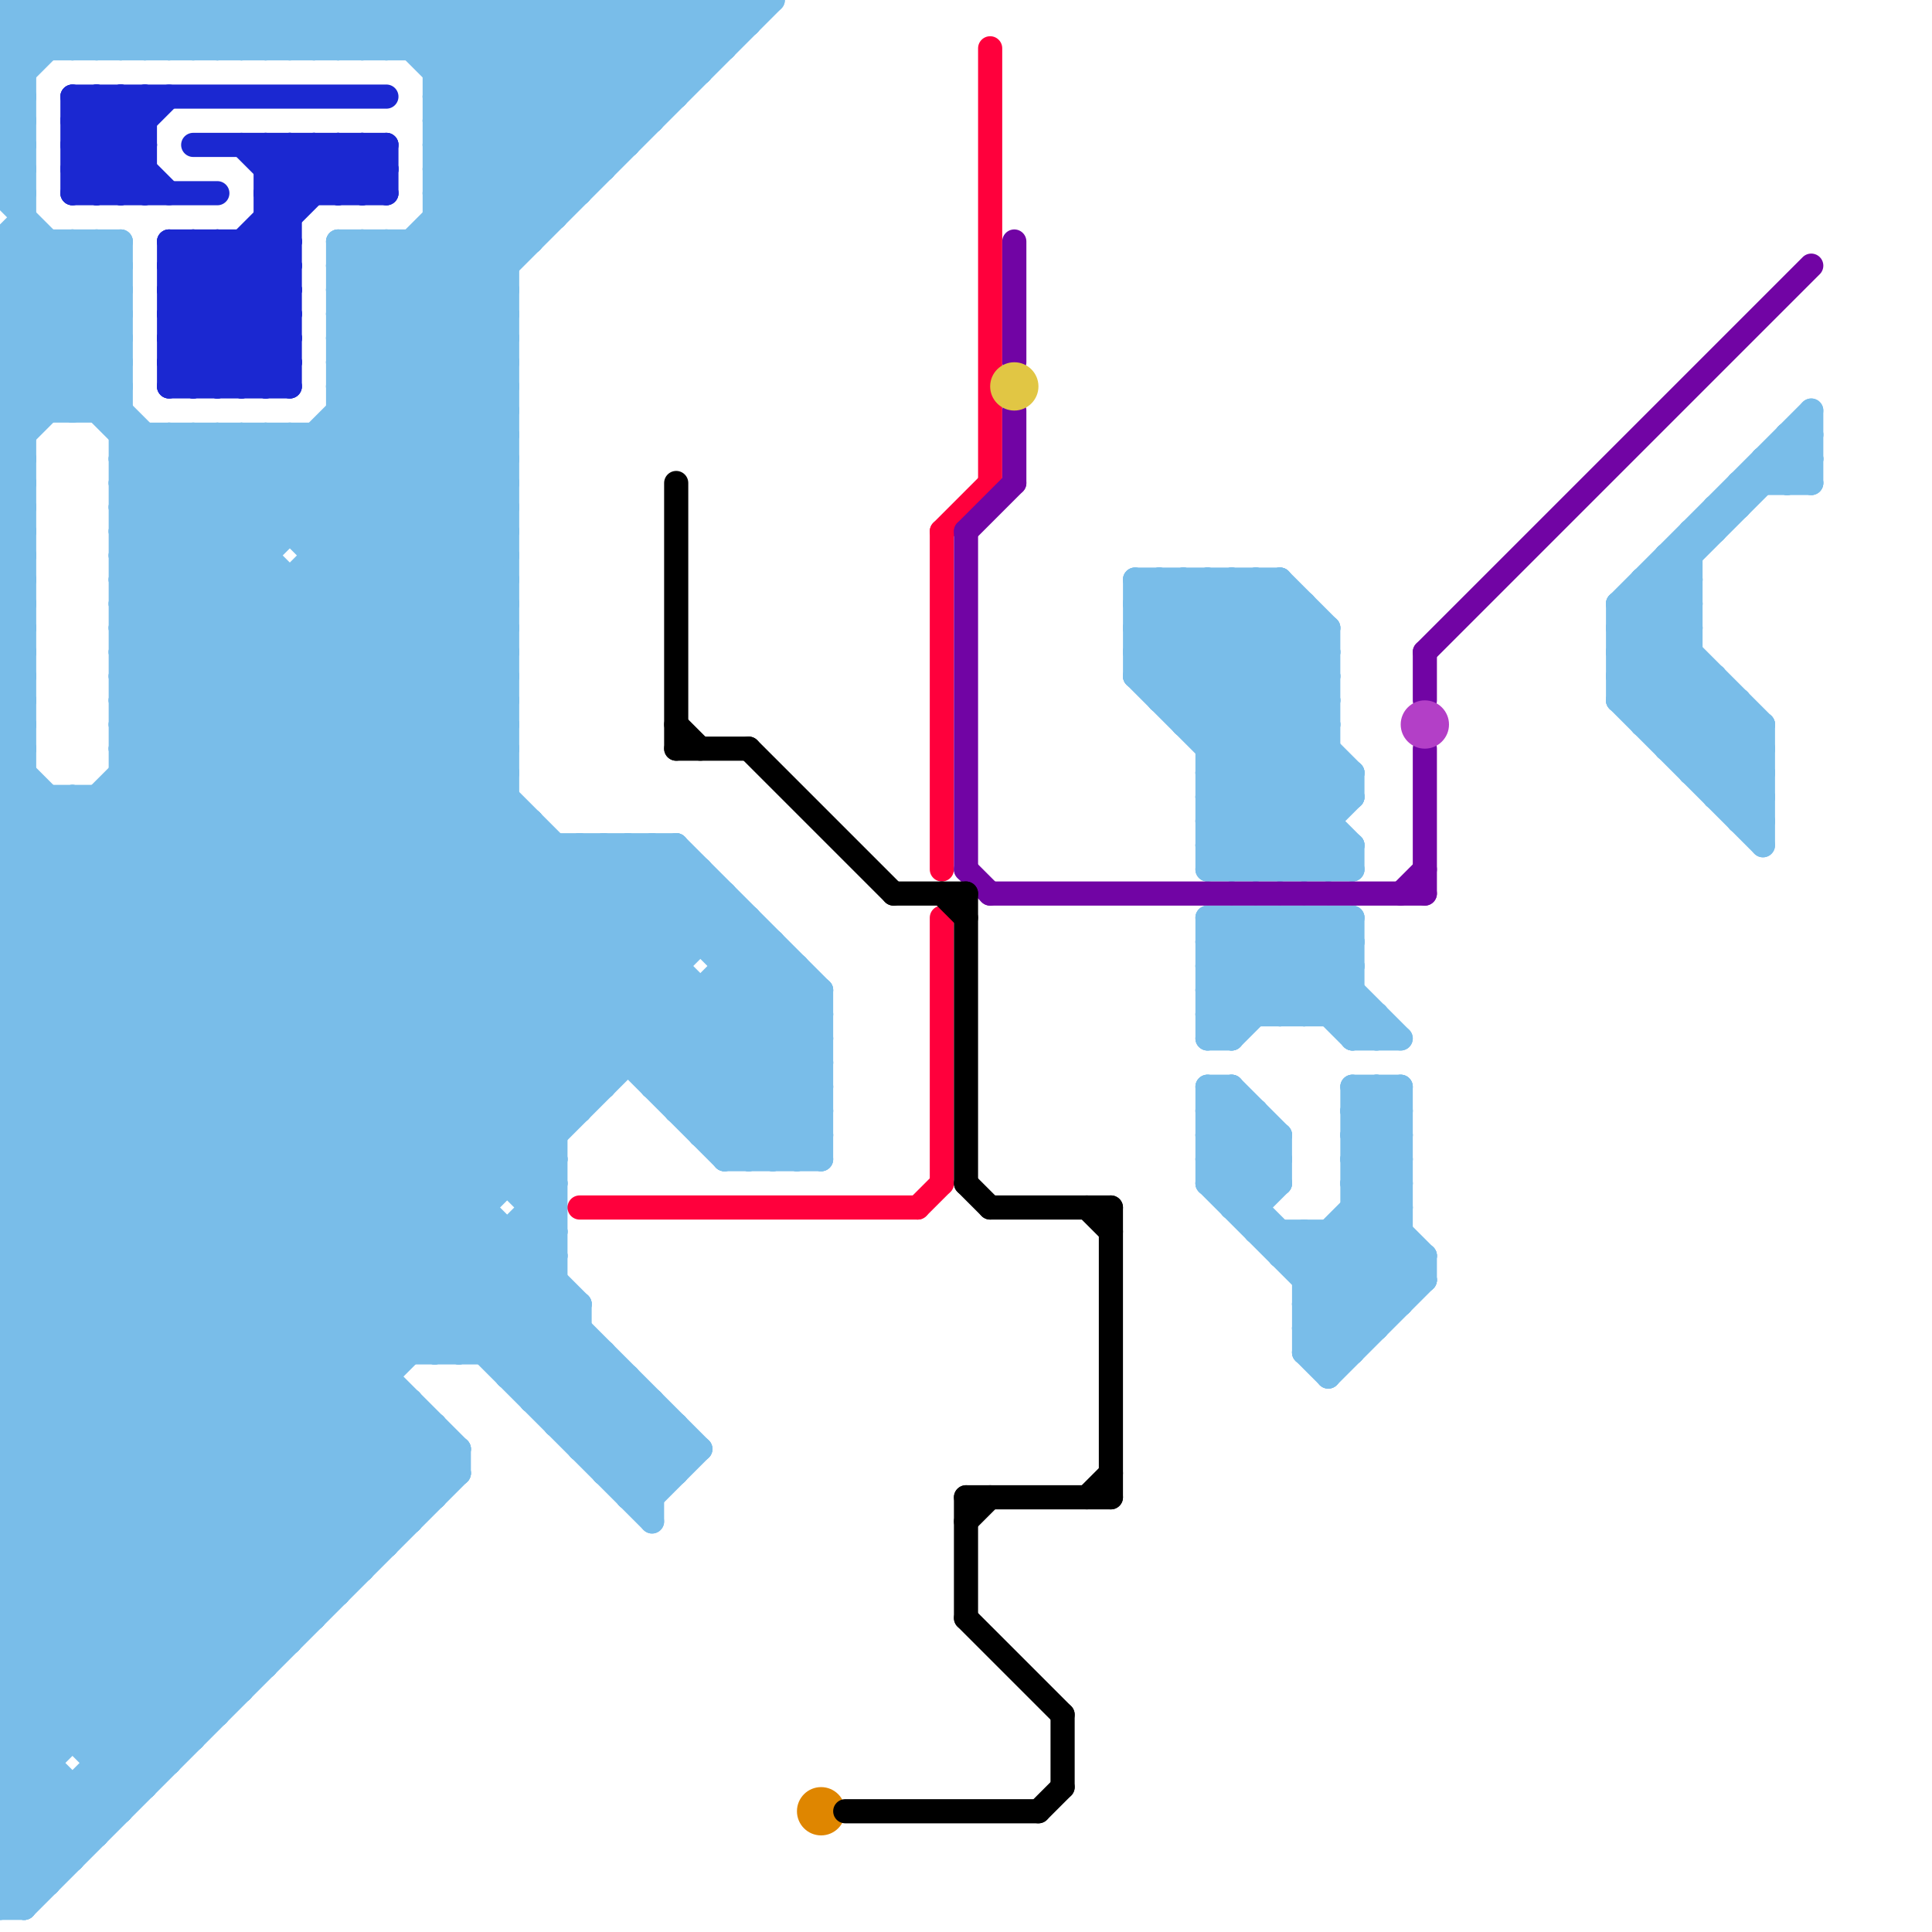 
<svg version="1.1" xmlns="http://www.w3.org/2000/svg" viewBox="0 0 80 80">
<style>text { font: 1px Helvetica; font-weight: 600; white-space: pre; dominant-baseline: central; } line { stroke-width: 1; fill: none; stroke-linecap: round; stroke-linejoin: round; } .c0 { stroke: #79bde9 } .c1 { stroke: #1b28d1 } .c2 { stroke: #df8600 } .c3 { stroke: #ff003c } .c4 { stroke: #7104a4 } .c5 { stroke: #000000 } .c6 { stroke: #b33fc7 } .c7 { stroke: #e1c644 } .w1 { stroke-width: 1; }</style><defs><g id="wm-xf"><circle r="1.2" fill="#000"/><circle r="0.9" fill="#fff"/><circle r="0.6" fill="#000"/><circle r="0.3" fill="#fff"/></g><g id="wm"><circle r="0.6" fill="#000"/><circle r="0.3" fill="#fff"/></g></defs><line class="c0 " x1="5" y1="18" x2="21" y2="18"/><line class="c0 " x1="16" y1="0" x2="24" y2="8"/><line class="c0 " x1="18" y1="0" x2="25" y2="7"/><line class="c0 " x1="26" y1="62" x2="27" y2="62"/><line class="c0 " x1="68" y1="30" x2="70" y2="28"/><line class="c0 " x1="22" y1="0" x2="27" y2="5"/><line class="c0 " x1="49" y1="24" x2="55" y2="30"/><line class="c0 " x1="24" y1="35" x2="24" y2="46"/><line class="c0 " x1="71" y1="28" x2="71" y2="33"/><line class="c0 " x1="72" y1="34" x2="73" y2="34"/><line class="c0 " x1="0" y1="15" x2="5" y2="10"/><line class="c0 " x1="0" y1="77" x2="18" y2="59"/><line class="c0 " x1="0" y1="17" x2="5" y2="12"/><line class="c0 " x1="18" y1="5" x2="22" y2="9"/><line class="c0 " x1="71" y1="33" x2="73" y2="33"/><line class="c0 " x1="72" y1="29" x2="72" y2="34"/><line class="c0 " x1="0" y1="3" x2="3" y2="0"/><line class="c0 " x1="0" y1="58" x2="17" y2="58"/><line class="c0 " x1="0" y1="50" x2="20" y2="50"/><line class="c0 " x1="0" y1="42" x2="34" y2="42"/><line class="c0 " x1="0" y1="55" x2="24" y2="55"/><line class="c0 " x1="50" y1="35" x2="55" y2="30"/><line class="c0 " x1="0" y1="7" x2="1" y2="8"/><line class="c0 " x1="14" y1="17" x2="21" y2="17"/><line class="c0 " x1="0" y1="69" x2="28" y2="41"/><line class="c0 " x1="0" y1="1" x2="1" y2="2"/><line class="c0 " x1="58" y1="45" x2="58" y2="54"/><line class="c0 " x1="0" y1="27" x2="1" y2="27"/><line class="c0 " x1="0" y1="29" x2="1" y2="29"/><line class="c0 " x1="50" y1="42" x2="57" y2="42"/><line class="c0 " x1="5" y1="20" x2="33" y2="48"/><line class="c0 " x1="24" y1="54" x2="24" y2="60"/><line class="c0 " x1="68" y1="25" x2="73" y2="30"/><line class="c0 " x1="0" y1="73" x2="2" y2="73"/><line class="c0 " x1="47" y1="27" x2="55" y2="27"/><line class="c0 " x1="5" y1="24" x2="21" y2="24"/><line class="c0 " x1="0" y1="50" x2="15" y2="65"/><line class="c0 " x1="69" y1="23" x2="69" y2="31"/><line class="c0 " x1="30" y1="41" x2="34" y2="45"/><line class="c0 " x1="51" y1="24" x2="55" y2="28"/><line class="c0 " x1="69" y1="23" x2="70" y2="23"/><line class="c0 " x1="0" y1="10" x2="1" y2="9"/><line class="c0 " x1="0" y1="33" x2="21" y2="33"/><line class="c0 " x1="68" y1="24" x2="68" y2="30"/><line class="c0 " x1="2" y1="10" x2="2" y2="17"/><line class="c0 " x1="67" y1="26" x2="75" y2="18"/><line class="c0 " x1="0" y1="55" x2="12" y2="67"/><line class="c0 " x1="0" y1="43" x2="18" y2="61"/><line class="c0 " x1="26" y1="57" x2="26" y2="62"/><line class="c0 " x1="0" y1="65" x2="7" y2="72"/><line class="c0 " x1="0" y1="48" x2="23" y2="48"/><line class="c0 " x1="5" y1="26" x2="24" y2="45"/><line class="c0 " x1="8" y1="0" x2="8" y2="2"/><line class="c0 " x1="14" y1="14" x2="28" y2="0"/><line class="c0 " x1="0" y1="39" x2="21" y2="18"/><line class="c0 " x1="74" y1="18" x2="75" y2="18"/><line class="c0 " x1="0" y1="28" x2="1" y2="28"/><line class="c0 " x1="5" y1="33" x2="23" y2="51"/><line class="c0 " x1="0" y1="62" x2="27" y2="35"/><line class="c0 " x1="50" y1="35" x2="56" y2="35"/><line class="c0 " x1="10" y1="0" x2="10" y2="2"/><line class="c0 " x1="17" y1="10" x2="17" y2="56"/><line class="c0 " x1="54" y1="55" x2="58" y2="51"/><line class="c0 " x1="0" y1="0" x2="2" y2="2"/><line class="c0 " x1="13" y1="24" x2="21" y2="32"/><line class="c0 " x1="50" y1="24" x2="55" y2="29"/><line class="c0 " x1="0" y1="16" x2="5" y2="16"/><line class="c0 " x1="0" y1="51" x2="23" y2="51"/><line class="c0 " x1="0" y1="62" x2="18" y2="62"/><line class="c0 " x1="0" y1="31" x2="1" y2="30"/><line class="c0 " x1="0" y1="33" x2="1" y2="32"/><line class="c0 " x1="0" y1="18" x2="1" y2="19"/><line class="c0 " x1="69" y1="30" x2="71" y2="28"/><line class="c0 " x1="72" y1="34" x2="73" y2="33"/><line class="c0 " x1="55" y1="56" x2="59" y2="52"/><line class="c0 " x1="5" y1="26" x2="21" y2="26"/><line class="c0 " x1="27" y1="0" x2="27" y2="5"/><line class="c0 " x1="14" y1="12" x2="16" y2="10"/><line class="c0 " x1="0" y1="66" x2="7" y2="73"/><line class="c0 " x1="51" y1="49" x2="53" y2="47"/><line class="c0 " x1="23" y1="0" x2="27" y2="4"/><line class="c0 " x1="13" y1="23" x2="21" y2="23"/><line class="c0 " x1="71" y1="21" x2="71" y2="22"/><line class="c0 " x1="22" y1="0" x2="22" y2="10"/><line class="c0 " x1="5" y1="32" x2="23" y2="50"/><line class="c0 " x1="0" y1="35" x2="2" y2="33"/><line class="c0 " x1="5" y1="29" x2="21" y2="13"/><line class="c0 " x1="52" y1="46" x2="52" y2="51"/><line class="c0 " x1="72" y1="20" x2="72" y2="21"/><line class="c0 " x1="9" y1="18" x2="21" y2="30"/><line class="c0 " x1="29" y1="0" x2="29" y2="3"/><line class="c0 " x1="5" y1="23" x2="10" y2="18"/><line class="c0 " x1="56" y1="49" x2="59" y2="52"/><line class="c0 " x1="30" y1="0" x2="30" y2="2"/><line class="c0 " x1="15" y1="10" x2="21" y2="16"/><line class="c0 " x1="67" y1="27" x2="70" y2="24"/><line class="c0 " x1="0" y1="16" x2="5" y2="11"/><line class="c0 " x1="29" y1="41" x2="29" y2="47"/><line class="c0 " x1="50" y1="32" x2="54" y2="36"/><line class="c0 " x1="21" y1="56" x2="23" y2="54"/><line class="c0 " x1="50" y1="39" x2="51" y2="38"/><line class="c0 " x1="56" y1="32" x2="56" y2="33"/><line class="c0 " x1="0" y1="17" x2="1" y2="18"/><line class="c0 " x1="54" y1="36" x2="55" y2="35"/><line class="c0 " x1="0" y1="72" x2="4" y2="76"/><line class="c0 " x1="47" y1="27" x2="50" y2="24"/><line class="c0 " x1="0" y1="54" x2="24" y2="54"/><line class="c0 " x1="18" y1="4" x2="23" y2="9"/><line class="c0 " x1="22" y1="58" x2="27" y2="58"/><line class="c0 " x1="32" y1="48" x2="34" y2="46"/><line class="c0 " x1="29" y1="36" x2="29" y2="39"/><line class="c0 " x1="50" y1="35" x2="51" y2="36"/><line class="c0 " x1="56" y1="45" x2="58" y2="47"/><line class="c0 " x1="14" y1="16" x2="21" y2="16"/><line class="c0 " x1="3" y1="17" x2="5" y2="15"/><line class="c0 " x1="0" y1="36" x2="27" y2="63"/><line class="c0 " x1="0" y1="1" x2="31" y2="1"/><line class="c0 " x1="0" y1="20" x2="1" y2="20"/><line class="c0 " x1="0" y1="22" x2="1" y2="22"/><line class="c0 " x1="3" y1="33" x2="3" y2="72"/><line class="c0 " x1="18" y1="59" x2="18" y2="62"/><line class="c0 " x1="51" y1="38" x2="56" y2="43"/><line class="c0 " x1="5" y1="19" x2="34" y2="48"/><line class="c0 " x1="5" y1="30" x2="11" y2="24"/><line class="c0 " x1="2" y1="0" x2="4" y2="2"/><line class="c0 " x1="0" y1="38" x2="21" y2="17"/><line class="c0 " x1="54" y1="53" x2="58" y2="49"/><line class="c0 " x1="56" y1="46" x2="58" y2="46"/><line class="c0 " x1="56" y1="48" x2="58" y2="48"/><line class="c0 " x1="28" y1="59" x2="28" y2="61"/><line class="c0 " x1="67" y1="25" x2="75" y2="17"/><line class="c0 " x1="0" y1="71" x2="4" y2="75"/><line class="c0 " x1="3" y1="0" x2="5" y2="2"/><line class="c0 " x1="0" y1="35" x2="27" y2="62"/><line class="c0 " x1="0" y1="54" x2="13" y2="67"/><line class="c0 " x1="0" y1="60" x2="25" y2="35"/><line class="c0 " x1="0" y1="78" x2="18" y2="60"/><line class="c0 " x1="26" y1="35" x2="26" y2="44"/><line class="c0 " x1="68" y1="24" x2="70" y2="24"/><line class="c0 " x1="4" y1="2" x2="6" y2="0"/><line class="c0 " x1="1" y1="0" x2="1" y2="79"/><line class="c0 " x1="0" y1="13" x2="3" y2="10"/><line class="c0 " x1="50" y1="43" x2="55" y2="38"/><line class="c0 " x1="0" y1="1" x2="1" y2="0"/><line class="c0 " x1="0" y1="79" x2="1" y2="79"/><line class="c0 " x1="54" y1="52" x2="58" y2="48"/><line class="c0 " x1="54" y1="54" x2="58" y2="50"/><line class="c0 " x1="5" y1="0" x2="7" y2="2"/><line class="c0 " x1="54" y1="42" x2="56" y2="40"/><line class="c0 " x1="0" y1="35" x2="28" y2="35"/><line class="c0 " x1="5" y1="25" x2="21" y2="25"/><line class="c0 " x1="55" y1="38" x2="56" y2="39"/><line class="c0 " x1="18" y1="2" x2="20" y2="0"/><line class="c0 " x1="0" y1="71" x2="20" y2="51"/><line class="c0 " x1="50" y1="32" x2="55" y2="27"/><line class="c0 " x1="21" y1="51" x2="21" y2="57"/><line class="c0 " x1="5" y1="28" x2="21" y2="12"/><line class="c0 " x1="7" y1="18" x2="11" y2="22"/><line class="c0 " x1="67" y1="27" x2="73" y2="33"/><line class="c0 " x1="9" y1="2" x2="11" y2="0"/><line class="c0 " x1="0" y1="20" x2="1" y2="19"/><line class="c0 " x1="0" y1="22" x2="1" y2="21"/><line class="c0 " x1="0" y1="70" x2="10" y2="70"/><line class="c0 " x1="14" y1="10" x2="22" y2="10"/><line class="c0 " x1="0" y1="16" x2="1" y2="17"/><line class="c0 " x1="28" y1="46" x2="34" y2="46"/><line class="c0 " x1="0" y1="66" x2="14" y2="66"/><line class="c0 " x1="55" y1="38" x2="55" y2="42"/><line class="c0 " x1="54" y1="54" x2="58" y2="54"/><line class="c0 " x1="47" y1="24" x2="53" y2="24"/><line class="c0 " x1="0" y1="30" x2="1" y2="30"/><line class="c0 " x1="48" y1="29" x2="53" y2="24"/><line class="c0 " x1="52" y1="36" x2="56" y2="32"/><line class="c0 " x1="5" y1="31" x2="21" y2="31"/><line class="c0 " x1="18" y1="3" x2="21" y2="0"/><line class="c0 " x1="25" y1="35" x2="34" y2="44"/><line class="c0 " x1="20" y1="0" x2="26" y2="6"/><line class="c0 " x1="52" y1="38" x2="57" y2="43"/><line class="c0 " x1="0" y1="45" x2="25" y2="45"/><line class="c0 " x1="27" y1="45" x2="32" y2="40"/><line class="c0 " x1="24" y1="59" x2="26" y2="57"/><line class="c0 " x1="0" y1="21" x2="1" y2="20"/><line class="c0 " x1="0" y1="4" x2="1" y2="5"/><line class="c0 " x1="56" y1="38" x2="56" y2="43"/><line class="c0 " x1="12" y1="2" x2="14" y2="0"/><line class="c0 " x1="0" y1="38" x2="31" y2="38"/><line class="c0 " x1="0" y1="58" x2="23" y2="35"/><line class="c0 " x1="47" y1="26" x2="49" y2="24"/><line class="c0 " x1="56" y1="47" x2="58" y2="47"/><line class="c0 " x1="6" y1="18" x2="6" y2="74"/><line class="c0 " x1="26" y1="0" x2="29" y2="3"/><line class="c0 " x1="56" y1="49" x2="58" y2="49"/><line class="c0 " x1="0" y1="44" x2="21" y2="23"/><line class="c0 " x1="0" y1="46" x2="21" y2="25"/><line class="c0 " x1="0" y1="11" x2="5" y2="16"/><line class="c0 " x1="18" y1="8" x2="24" y2="8"/><line class="c0 " x1="0" y1="67" x2="30" y2="37"/><line class="c0 " x1="67" y1="26" x2="70" y2="26"/><line class="c0 " x1="55" y1="51" x2="58" y2="54"/><line class="c0 " x1="53" y1="38" x2="53" y2="42"/><line class="c0 " x1="59" y1="52" x2="59" y2="53"/><line class="c0 " x1="8" y1="18" x2="8" y2="72"/><line class="c0 " x1="50" y1="34" x2="55" y2="34"/><line class="c0 " x1="72" y1="20" x2="75" y2="20"/><line class="c0 " x1="0" y1="25" x2="1" y2="26"/><line class="c0 " x1="50" y1="41" x2="53" y2="38"/><line class="c0 " x1="70" y1="22" x2="70" y2="32"/><line class="c0 " x1="17" y1="58" x2="17" y2="63"/><line class="c0 " x1="25" y1="61" x2="28" y2="61"/><line class="c0 " x1="0" y1="34" x2="22" y2="34"/><line class="c0 " x1="33" y1="40" x2="33" y2="48"/><line class="c0 " x1="14" y1="10" x2="21" y2="17"/><line class="c0 " x1="12" y1="0" x2="14" y2="2"/><line class="c0 " x1="0" y1="45" x2="21" y2="24"/><line class="c0 " x1="21" y1="0" x2="21" y2="49"/><line class="c0 " x1="18" y1="7" x2="25" y2="0"/><line class="c0 " x1="0" y1="6" x2="1" y2="6"/><line class="c0 " x1="0" y1="11" x2="5" y2="11"/><line class="c0 " x1="14" y1="0" x2="16" y2="2"/><line class="c0 " x1="0" y1="8" x2="1" y2="8"/><line class="c0 " x1="0" y1="13" x2="5" y2="13"/><line class="c0 " x1="47" y1="26" x2="55" y2="26"/><line class="c0 " x1="1" y1="0" x2="3" y2="2"/><line class="c0 " x1="47" y1="28" x2="55" y2="28"/><line class="c0 " x1="0" y1="30" x2="1" y2="29"/><line class="c0 " x1="50" y1="31" x2="55" y2="31"/><line class="c0 " x1="0" y1="64" x2="16" y2="64"/><line class="c0 " x1="5" y1="31" x2="23" y2="49"/><line class="c0 " x1="67" y1="26" x2="73" y2="32"/><line class="c0 " x1="50" y1="34" x2="55" y2="29"/><line class="c0 " x1="25" y1="60" x2="27" y2="58"/><line class="c0 " x1="72" y1="33" x2="73" y2="32"/><line class="c0 " x1="0" y1="41" x2="19" y2="60"/><line class="c0 " x1="67" y1="28" x2="73" y2="34"/><line class="c0 " x1="0" y1="75" x2="2" y2="77"/><line class="c0 " x1="56" y1="43" x2="57" y2="42"/><line class="c0 " x1="47" y1="26" x2="56" y2="35"/><line class="c0 " x1="20" y1="0" x2="20" y2="56"/><line class="c0 " x1="2" y1="0" x2="2" y2="2"/><line class="c0 " x1="52" y1="50" x2="53" y2="49"/><line class="c0 " x1="55" y1="42" x2="56" y2="41"/><line class="c0 " x1="3" y1="10" x2="5" y2="12"/><line class="c0 " x1="18" y1="4" x2="28" y2="4"/><line class="c0 " x1="51" y1="38" x2="51" y2="43"/><line class="c0 " x1="14" y1="2" x2="16" y2="0"/><line class="c0 " x1="27" y1="0" x2="29" y2="2"/><line class="c0 " x1="56" y1="50" x2="59" y2="53"/><line class="c0 " x1="5" y1="32" x2="21" y2="32"/><line class="c0 " x1="5" y1="26" x2="31" y2="0"/><line class="c0 " x1="5" y1="25" x2="12" y2="18"/><line class="c0 " x1="73" y1="30" x2="73" y2="35"/><line class="c0 " x1="18" y1="8" x2="21" y2="11"/><line class="c0 " x1="55" y1="51" x2="55" y2="57"/><line class="c0 " x1="18" y1="10" x2="21" y2="13"/><line class="c0 " x1="15" y1="2" x2="17" y2="0"/><line class="c0 " x1="13" y1="0" x2="13" y2="2"/><line class="c0 " x1="50" y1="31" x2="55" y2="26"/><line class="c0 " x1="0" y1="47" x2="21" y2="26"/><line class="c0 " x1="22" y1="50" x2="23" y2="50"/><line class="c0 " x1="50" y1="33" x2="55" y2="28"/><line class="c0 " x1="5" y1="19" x2="6" y2="18"/><line class="c0 " x1="67" y1="25" x2="73" y2="31"/><line class="c0 " x1="27" y1="44" x2="32" y2="39"/><line class="c0 " x1="25" y1="61" x2="27" y2="59"/><line class="c0 " x1="0" y1="3" x2="1" y2="4"/><line class="c0 " x1="14" y1="13" x2="21" y2="13"/><line class="c0 " x1="0" y1="5" x2="1" y2="6"/><line class="c0 " x1="14" y1="15" x2="21" y2="15"/><line class="c0 " x1="18" y1="56" x2="23" y2="51"/><line class="c0 " x1="0" y1="52" x2="14" y2="66"/><line class="c0 " x1="55" y1="57" x2="59" y2="53"/><line class="c0 " x1="0" y1="2" x2="2" y2="0"/><line class="c0 " x1="56" y1="45" x2="56" y2="56"/><line class="c0 " x1="51" y1="50" x2="53" y2="48"/><line class="c0 " x1="0" y1="53" x2="13" y2="66"/><line class="c0 " x1="0" y1="10" x2="5" y2="15"/><line class="c0 " x1="5" y1="20" x2="21" y2="20"/><line class="c0 " x1="50" y1="43" x2="51" y2="43"/><line class="c0 " x1="5" y1="22" x2="21" y2="22"/><line class="c0 " x1="50" y1="45" x2="51" y2="45"/><line class="c0 " x1="3" y1="74" x2="3" y2="77"/><line class="c0 " x1="49" y1="30" x2="54" y2="25"/><line class="c0 " x1="54" y1="54" x2="56" y2="56"/><line class="c0 " x1="67" y1="25" x2="70" y2="25"/><line class="c0 " x1="16" y1="10" x2="16" y2="64"/><line class="c0 " x1="0" y1="68" x2="30" y2="38"/><line class="c0 " x1="50" y1="45" x2="50" y2="49"/><line class="c0 " x1="5" y1="24" x2="25" y2="44"/><line class="c0 " x1="25" y1="56" x2="25" y2="61"/><line class="c0 " x1="0" y1="60" x2="10" y2="70"/><line class="c0 " x1="0" y1="15" x2="2" y2="17"/><line class="c0 " x1="0" y1="6" x2="1" y2="5"/><line class="c0 " x1="18" y1="7" x2="21" y2="10"/><line class="c0 " x1="0" y1="8" x2="1" y2="7"/><line class="c0 " x1="47" y1="25" x2="55" y2="33"/><line class="c0 " x1="0" y1="4" x2="4" y2="0"/><line class="c0 " x1="22" y1="34" x2="22" y2="58"/><line class="c0 " x1="0" y1="24" x2="1" y2="25"/><line class="c0 " x1="47" y1="24" x2="47" y2="28"/><line class="c0 " x1="0" y1="26" x2="1" y2="27"/><line class="c0 " x1="22" y1="57" x2="24" y2="55"/><line class="c0 " x1="0" y1="58" x2="11" y2="69"/><line class="c0 " x1="47" y1="28" x2="55" y2="36"/><line class="c0 " x1="0" y1="2" x2="1" y2="3"/><line class="c0 " x1="13" y1="2" x2="15" y2="0"/><line class="c0 " x1="0" y1="76" x2="2" y2="74"/><line class="c0 " x1="14" y1="11" x2="21" y2="18"/><line class="c0 " x1="18" y1="5" x2="23" y2="0"/><line class="c0 " x1="48" y1="24" x2="48" y2="29"/><line class="c0 " x1="0" y1="10" x2="5" y2="10"/><line class="c0 " x1="17" y1="0" x2="24" y2="7"/><line class="c0 " x1="0" y1="7" x2="1" y2="7"/><line class="c0 " x1="0" y1="12" x2="5" y2="12"/><line class="c0 " x1="0" y1="14" x2="5" y2="14"/><line class="c0 " x1="5" y1="2" x2="7" y2="0"/><line class="c0 " x1="0" y1="27" x2="1" y2="26"/><line class="c0 " x1="3" y1="0" x2="3" y2="2"/><line class="c0 " x1="0" y1="29" x2="1" y2="28"/><line class="c0 " x1="0" y1="74" x2="6" y2="74"/><line class="c0 " x1="51" y1="43" x2="56" y2="38"/><line class="c0 " x1="0" y1="69" x2="5" y2="74"/><line class="c0 " x1="0" y1="23" x2="1" y2="24"/><line class="c0 " x1="18" y1="6" x2="26" y2="6"/><line class="c0 " x1="5" y1="0" x2="5" y2="2"/><line class="c0 " x1="24" y1="0" x2="24" y2="8"/><line class="c0 " x1="50" y1="47" x2="51" y2="46"/><line class="c0 " x1="0" y1="42" x2="19" y2="61"/><line class="c0 " x1="0" y1="57" x2="11" y2="68"/><line class="c0 " x1="14" y1="10" x2="14" y2="66"/><line class="c0 " x1="50" y1="24" x2="50" y2="36"/><line class="c0 " x1="70" y1="32" x2="73" y2="32"/><line class="c0 " x1="4" y1="10" x2="5" y2="11"/><line class="c0 " x1="14" y1="15" x2="29" y2="0"/><line class="c0 " x1="5" y1="28" x2="23" y2="46"/><line class="c0 " x1="56" y1="51" x2="58" y2="53"/><line class="c0 " x1="0" y1="76" x2="2" y2="78"/><line class="c0 " x1="31" y1="48" x2="34" y2="45"/><line class="c0 " x1="47" y1="27" x2="56" y2="36"/><line class="c0 " x1="0" y1="64" x2="8" y2="72"/><line class="c0 " x1="0" y1="74" x2="3" y2="77"/><line class="c0 " x1="10" y1="2" x2="12" y2="0"/><line class="c0 " x1="0" y1="39" x2="17" y2="56"/><line class="c0 " x1="54" y1="56" x2="56" y2="56"/><line class="c0 " x1="0" y1="28" x2="1" y2="27"/><line class="c0 " x1="74" y1="20" x2="75" y2="19"/><line class="c0 " x1="18" y1="9" x2="21" y2="12"/><line class="c0 " x1="0" y1="73" x2="23" y2="50"/><line class="c0 " x1="0" y1="61" x2="19" y2="61"/><line class="c0 " x1="0" y1="68" x2="12" y2="68"/><line class="c0 " x1="0" y1="53" x2="21" y2="32"/><line class="c0 " x1="14" y1="12" x2="21" y2="12"/><line class="c0 " x1="26" y1="35" x2="34" y2="43"/><line class="c0 " x1="0" y1="55" x2="21" y2="34"/><line class="c0 " x1="14" y1="14" x2="21" y2="14"/><line class="c0 " x1="16" y1="0" x2="16" y2="2"/><line class="c0 " x1="11" y1="18" x2="11" y2="69"/><line class="c0 " x1="0" y1="34" x2="27" y2="61"/><line class="c0 " x1="50" y1="46" x2="53" y2="49"/><line class="c0 " x1="5" y1="23" x2="11" y2="23"/><line class="c0 " x1="0" y1="18" x2="1" y2="18"/><line class="c0 " x1="0" y1="36" x2="3" y2="33"/><line class="c0 " x1="3" y1="10" x2="3" y2="17"/><line class="c0 " x1="4" y1="33" x2="20" y2="49"/><line class="c0 " x1="5" y1="19" x2="21" y2="19"/><line class="c0 " x1="51" y1="50" x2="52" y2="50"/><line class="c0 " x1="0" y1="64" x2="28" y2="36"/><line class="c0 " x1="71" y1="33" x2="73" y2="31"/><line class="c0 " x1="0" y1="73" x2="3" y2="76"/><line class="c0 " x1="51" y1="45" x2="51" y2="50"/><line class="c0 " x1="24" y1="60" x2="29" y2="60"/><line class="c0 " x1="54" y1="25" x2="54" y2="36"/><line class="c0 " x1="5" y1="25" x2="25" y2="45"/><line class="c0 " x1="53" y1="42" x2="56" y2="39"/><line class="c0 " x1="0" y1="59" x2="10" y2="69"/><line class="c0 " x1="0" y1="36" x2="29" y2="36"/><line class="c0 " x1="0" y1="7" x2="1" y2="6"/><line class="c0 " x1="0" y1="47" x2="16" y2="63"/><line class="c0 " x1="14" y1="17" x2="21" y2="24"/><line class="c0 " x1="47" y1="28" x2="51" y2="24"/><line class="c0 " x1="22" y1="58" x2="24" y2="56"/><line class="c0 " x1="70" y1="32" x2="72" y2="30"/><line class="c0 " x1="50" y1="45" x2="53" y2="48"/><line class="c0 " x1="0" y1="56" x2="22" y2="34"/><line class="c0 " x1="23" y1="59" x2="28" y2="59"/><line class="c0 " x1="69" y1="24" x2="70" y2="25"/><line class="c0 " x1="0" y1="23" x2="1" y2="23"/><line class="c0 " x1="9" y1="0" x2="11" y2="2"/><line class="c0 " x1="50" y1="32" x2="56" y2="32"/><line class="c0 " x1="6" y1="0" x2="6" y2="2"/><line class="c0 " x1="48" y1="28" x2="52" y2="24"/><line class="c0 " x1="0" y1="33" x2="28" y2="61"/><line class="c0 " x1="27" y1="35" x2="27" y2="45"/><line class="c0 " x1="0" y1="44" x2="34" y2="44"/><line class="c0 " x1="24" y1="0" x2="28" y2="4"/><line class="c0 " x1="0" y1="65" x2="15" y2="65"/><line class="c0 " x1="0" y1="59" x2="18" y2="59"/><line class="c0 " x1="0" y1="72" x2="8" y2="72"/><line class="c0 " x1="25" y1="35" x2="25" y2="45"/><line class="c0 " x1="15" y1="10" x2="15" y2="65"/><line class="c0 " x1="14" y1="13" x2="27" y2="0"/><line class="c0 " x1="4" y1="17" x2="5" y2="16"/><line class="c0 " x1="3" y1="33" x2="24" y2="54"/><line class="c0 " x1="0" y1="12" x2="2" y2="10"/><line class="c0 " x1="57" y1="45" x2="57" y2="55"/><line class="c0 " x1="53" y1="52" x2="59" y2="52"/><line class="c0 " x1="54" y1="51" x2="57" y2="54"/><line class="c0 " x1="5" y1="21" x2="21" y2="21"/><line class="c0 " x1="15" y1="0" x2="23" y2="8"/><line class="c0 " x1="0" y1="2" x2="30" y2="2"/><line class="c0 " x1="0" y1="13" x2="34" y2="47"/><line class="c0 " x1="28" y1="35" x2="28" y2="46"/><line class="c0 " x1="67" y1="27" x2="70" y2="27"/><line class="c0 " x1="16" y1="10" x2="21" y2="15"/><line class="c0 " x1="30" y1="37" x2="30" y2="48"/><line class="c0 " x1="0" y1="39" x2="32" y2="39"/><line class="c0 " x1="52" y1="51" x2="58" y2="51"/><line class="c0 " x1="74" y1="18" x2="74" y2="20"/><line class="c0 " x1="0" y1="63" x2="17" y2="63"/><line class="c0 " x1="0" y1="47" x2="23" y2="47"/><line class="c0 " x1="1" y1="79" x2="19" y2="61"/><line class="c0 " x1="0" y1="70" x2="31" y2="39"/><line class="c0 " x1="0" y1="32" x2="1" y2="32"/><line class="c0 " x1="69" y1="31" x2="73" y2="31"/><line class="c0 " x1="0" y1="0" x2="32" y2="0"/><line class="c0 " x1="0" y1="78" x2="2" y2="78"/><line class="c0 " x1="0" y1="52" x2="21" y2="31"/><line class="c0 " x1="0" y1="54" x2="21" y2="33"/><line class="c0 " x1="0" y1="12" x2="34" y2="46"/><line class="c0 " x1="18" y1="3" x2="29" y2="3"/><line class="c0 " x1="5" y1="27" x2="21" y2="27"/><line class="c0 " x1="67" y1="29" x2="72" y2="29"/><line class="c0 " x1="27" y1="62" x2="29" y2="60"/><line class="c0 " x1="5" y1="29" x2="21" y2="29"/><line class="c0 " x1="13" y1="22" x2="21" y2="14"/><line class="c0 " x1="4" y1="10" x2="4" y2="17"/><line class="c0 " x1="49" y1="29" x2="53" y2="25"/><line class="c0 " x1="47" y1="24" x2="56" y2="33"/><line class="c0 " x1="0" y1="56" x2="12" y2="68"/><line class="c0 " x1="19" y1="60" x2="19" y2="61"/><line class="c0 " x1="31" y1="0" x2="31" y2="1"/><line class="c0 " x1="11" y1="0" x2="13" y2="2"/><line class="c0 " x1="54" y1="55" x2="55" y2="56"/><line class="c0 " x1="23" y1="0" x2="23" y2="9"/><line class="c0 " x1="5" y1="21" x2="8" y2="18"/><line class="c0 " x1="26" y1="61" x2="28" y2="59"/><line class="c0 " x1="5" y1="27" x2="24" y2="46"/><line class="c0 " x1="26" y1="0" x2="26" y2="6"/><line class="c0 " x1="0" y1="53" x2="23" y2="53"/><line class="c0 " x1="56" y1="43" x2="58" y2="43"/><line class="c0 " x1="0" y1="74" x2="16" y2="58"/><line class="c0 " x1="56" y1="45" x2="58" y2="45"/><line class="c0 " x1="73" y1="19" x2="75" y2="19"/><line class="c0 " x1="29" y1="0" x2="30" y2="1"/><line class="c0 " x1="10" y1="18" x2="21" y2="29"/><line class="c0 " x1="14" y1="16" x2="21" y2="23"/><line class="c0 " x1="14" y1="18" x2="21" y2="25"/><line class="c0 " x1="2" y1="33" x2="2" y2="78"/><line class="c0 " x1="68" y1="30" x2="73" y2="30"/><line class="c0 " x1="51" y1="36" x2="55" y2="32"/><line class="c0 " x1="50" y1="48" x2="53" y2="48"/><line class="c0 " x1="50" y1="40" x2="56" y2="40"/><line class="c0 " x1="0" y1="57" x2="22" y2="35"/><line class="c0 " x1="31" y1="38" x2="31" y2="48"/><line class="c0 " x1="25" y1="0" x2="25" y2="7"/><line class="c0 " x1="55" y1="26" x2="55" y2="36"/><line class="c0 " x1="48" y1="29" x2="55" y2="29"/><line class="c0 " x1="13" y1="18" x2="21" y2="26"/><line class="c0 " x1="50" y1="38" x2="54" y2="42"/><line class="c0 " x1="17" y1="10" x2="21" y2="14"/><line class="c0 " x1="27" y1="35" x2="34" y2="42"/><line class="c0 " x1="18" y1="8" x2="26" y2="0"/><line class="c0 " x1="56" y1="48" x2="58" y2="46"/><line class="c0 " x1="50" y1="41" x2="51" y2="42"/><line class="c0 " x1="67" y1="25" x2="67" y2="29"/><line class="c0 " x1="21" y1="57" x2="24" y2="54"/><line class="c0 " x1="53" y1="47" x2="53" y2="49"/><line class="c0 " x1="50" y1="40" x2="52" y2="38"/><line class="c0 " x1="0" y1="41" x2="21" y2="20"/><line class="c0 " x1="19" y1="56" x2="23" y2="52"/><line class="c0 " x1="0" y1="4" x2="1" y2="4"/><line class="c0 " x1="0" y1="46" x2="17" y2="63"/><line class="c0 " x1="0" y1="19" x2="5" y2="14"/><line class="c0 " x1="7" y1="0" x2="9" y2="2"/><line class="c0 " x1="56" y1="35" x2="56" y2="36"/><line class="c0 " x1="0" y1="37" x2="19" y2="56"/><line class="c0 " x1="50" y1="46" x2="51" y2="45"/><line class="c0 " x1="34" y1="41" x2="34" y2="48"/><line class="c0 " x1="54" y1="38" x2="54" y2="42"/><line class="c0 " x1="0" y1="51" x2="14" y2="65"/><line class="c0 " x1="56" y1="46" x2="58" y2="48"/><line class="c0 " x1="25" y1="0" x2="28" y2="3"/><line class="c0 " x1="55" y1="36" x2="56" y2="35"/><line class="c0 " x1="56" y1="48" x2="58" y2="50"/><line class="c0 " x1="50" y1="46" x2="52" y2="46"/><line class="c0 " x1="71" y1="32" x2="73" y2="30"/><line class="c0 " x1="0" y1="69" x2="11" y2="69"/><line class="c0 " x1="0" y1="31" x2="1" y2="31"/><line class="c0 " x1="53" y1="38" x2="58" y2="43"/><line class="c0 " x1="67" y1="28" x2="71" y2="28"/><line class="c0 " x1="0" y1="25" x2="1" y2="25"/><line class="c0 " x1="0" y1="61" x2="26" y2="35"/><line class="c0 " x1="29" y1="46" x2="34" y2="41"/><line class="c0 " x1="50" y1="40" x2="52" y2="42"/><line class="c0 " x1="5" y1="20" x2="7" y2="18"/><line class="c0 " x1="53" y1="24" x2="55" y2="26"/><line class="c0 " x1="50" y1="34" x2="52" y2="36"/><line class="c0 " x1="4" y1="0" x2="6" y2="2"/><line class="c0 " x1="5" y1="28" x2="21" y2="28"/><line class="c0 " x1="1" y1="10" x2="5" y2="14"/><line class="c0 " x1="68" y1="24" x2="70" y2="26"/><line class="c0 " x1="30" y1="40" x2="33" y2="40"/><line class="c0 " x1="0" y1="45" x2="17" y2="62"/><line class="c0 " x1="53" y1="51" x2="53" y2="52"/><line class="c0 " x1="5" y1="27" x2="32" y2="0"/><line class="c0 " x1="70" y1="22" x2="71" y2="22"/><line class="c0 " x1="28" y1="45" x2="33" y2="40"/><line class="c0 " x1="15" y1="0" x2="15" y2="2"/><line class="c0 " x1="0" y1="14" x2="4" y2="10"/><line class="c0 " x1="0" y1="63" x2="28" y2="35"/><line class="c0 " x1="54" y1="56" x2="55" y2="57"/><line class="c0 " x1="18" y1="9" x2="23" y2="9"/><line class="c0 " x1="12" y1="18" x2="12" y2="22"/><line class="c0 " x1="18" y1="4" x2="22" y2="0"/><line class="c0 " x1="0" y1="52" x2="23" y2="52"/><line class="c0 " x1="0" y1="57" x2="16" y2="57"/><line class="c0 " x1="50" y1="30" x2="54" y2="26"/><line class="c0 " x1="0" y1="62" x2="9" y2="71"/><line class="c0 " x1="4" y1="74" x2="5" y2="75"/><line class="c0 " x1="5" y1="29" x2="23" y2="47"/><line class="c0 " x1="0" y1="8" x2="5" y2="13"/><line class="c0 " x1="50" y1="47" x2="53" y2="47"/><line class="c0 " x1="0" y1="63" x2="8" y2="71"/><line class="c0 " x1="50" y1="49" x2="53" y2="49"/><line class="c0 " x1="50" y1="33" x2="56" y2="33"/><line class="c0 " x1="28" y1="35" x2="34" y2="41"/><line class="c0 " x1="0" y1="76" x2="4" y2="76"/><line class="c0 " x1="18" y1="6" x2="24" y2="0"/><line class="c0 " x1="0" y1="20" x2="1" y2="21"/><line class="c0 " x1="12" y1="24" x2="12" y2="68"/><line class="c0 " x1="0" y1="22" x2="1" y2="23"/><line class="c0 " x1="56" y1="47" x2="58" y2="45"/><line class="c0 " x1="33" y1="48" x2="34" y2="47"/><line class="c0 " x1="56" y1="49" x2="58" y2="47"/><line class="c0 " x1="70" y1="31" x2="72" y2="29"/><line class="c0 " x1="0" y1="32" x2="28" y2="60"/><line class="c0 " x1="0" y1="40" x2="28" y2="40"/><line class="c0 " x1="5" y1="30" x2="21" y2="30"/><line class="c0 " x1="49" y1="30" x2="55" y2="30"/><line class="c0 " x1="7" y1="2" x2="9" y2="0"/><line class="c0 " x1="8" y1="0" x2="10" y2="2"/><line class="c0 " x1="47" y1="25" x2="54" y2="25"/><line class="c0 " x1="50" y1="42" x2="51" y2="43"/><line class="c0 " x1="0" y1="40" x2="21" y2="19"/><line class="c0 " x1="19" y1="0" x2="25" y2="6"/><line class="c0 " x1="29" y1="47" x2="34" y2="47"/><line class="c0 " x1="0" y1="72" x2="23" y2="49"/><line class="c0 " x1="5" y1="31" x2="21" y2="15"/><line class="c0 " x1="21" y1="0" x2="26" y2="5"/><line class="c0 " x1="50" y1="33" x2="53" y2="36"/><line class="c0 " x1="54" y1="55" x2="57" y2="55"/><line class="c0 " x1="10" y1="0" x2="12" y2="2"/><line class="c0 " x1="0" y1="3" x2="1" y2="3"/><line class="c0 " x1="0" y1="5" x2="1" y2="5"/><line class="c0 " x1="53" y1="52" x2="54" y2="51"/><line class="c0 " x1="8" y1="2" x2="10" y2="0"/><line class="c0 " x1="73" y1="19" x2="73" y2="20"/><line class="c0 " x1="0" y1="25" x2="1" y2="24"/><line class="c0 " x1="0" y1="67" x2="13" y2="67"/><line class="c0 " x1="0" y1="10" x2="0" y2="79"/><line class="c0 " x1="67" y1="29" x2="70" y2="26"/><line class="c0 " x1="10" y1="18" x2="10" y2="70"/><line class="c0 " x1="0" y1="43" x2="21" y2="22"/><line class="c0 " x1="50" y1="49" x2="56" y2="55"/><line class="c0 " x1="0" y1="19" x2="1" y2="20"/><line class="c0 " x1="0" y1="21" x2="1" y2="22"/><line class="c0 " x1="0" y1="60" x2="19" y2="60"/><line class="c0 " x1="52" y1="24" x2="52" y2="36"/><line class="c0 " x1="50" y1="38" x2="50" y2="43"/><line class="c0 " x1="0" y1="65" x2="29" y2="36"/><line class="c0 " x1="23" y1="58" x2="25" y2="56"/><line class="c0 " x1="0" y1="67" x2="6" y2="73"/><line class="c0 " x1="0" y1="70" x2="2" y2="72"/><line class="c0 " x1="56" y1="47" x2="58" y2="49"/><line class="c0 " x1="13" y1="0" x2="15" y2="2"/><line class="c0 " x1="18" y1="7" x2="25" y2="7"/><line class="c0 " x1="52" y1="38" x2="52" y2="42"/><line class="c0 " x1="0" y1="59" x2="24" y2="35"/><line class="c0 " x1="0" y1="77" x2="1" y2="78"/><line class="c0 " x1="0" y1="24" x2="1" y2="24"/><line class="c0 " x1="54" y1="53" x2="59" y2="53"/><line class="c0 " x1="0" y1="31" x2="29" y2="60"/><line class="c0 " x1="0" y1="26" x2="1" y2="26"/><line class="c0 " x1="53" y1="24" x2="53" y2="36"/><line class="c0 " x1="14" y1="11" x2="15" y2="10"/><line class="c0 " x1="29" y1="47" x2="34" y2="42"/><line class="c0 " x1="28" y1="0" x2="30" y2="2"/><line class="c0 " x1="51" y1="45" x2="53" y2="47"/><line class="c0 " x1="0" y1="37" x2="30" y2="37"/><line class="c0 " x1="24" y1="60" x2="26" y2="58"/><line class="c0 " x1="16" y1="2" x2="18" y2="0"/><line class="c0 " x1="5" y1="24" x2="11" y2="18"/><line class="c0 " x1="0" y1="46" x2="24" y2="46"/><line class="c0 " x1="0" y1="42" x2="21" y2="21"/><line class="c0 " x1="3" y1="2" x2="5" y2="0"/><line class="c0 " x1="56" y1="50" x2="58" y2="50"/><line class="c0 " x1="8" y1="18" x2="21" y2="31"/><line class="c0 " x1="0" y1="79" x2="19" y2="60"/><line class="c0 " x1="50" y1="48" x2="52" y2="46"/><line class="c0 " x1="18" y1="0" x2="18" y2="56"/><line class="c0 " x1="0" y1="49" x2="21" y2="28"/><line class="c0 " x1="0" y1="51" x2="21" y2="30"/><line class="c0 " x1="5" y1="22" x2="31" y2="48"/><line class="c0 " x1="0" y1="38" x2="18" y2="56"/><line class="c0 " x1="23" y1="59" x2="25" y2="57"/><line class="c0 " x1="18" y1="5" x2="27" y2="5"/><line class="c0 " x1="75" y1="17" x2="75" y2="20"/><line class="c0 " x1="11" y1="2" x2="13" y2="0"/><line class="c0 " x1="0" y1="61" x2="9" y2="70"/><line class="c0 " x1="0" y1="78" x2="1" y2="79"/><line class="c0 " x1="32" y1="39" x2="32" y2="48"/><line class="c0 " x1="9" y1="0" x2="9" y2="2"/><line class="c0 " x1="48" y1="24" x2="56" y2="32"/><line class="c0 " x1="5" y1="30" x2="23" y2="48"/><line class="c0 " x1="53" y1="36" x2="56" y2="33"/><line class="c0 " x1="67" y1="28" x2="70" y2="25"/><line class="c0 " x1="0" y1="30" x2="1" y2="31"/><line class="c0 " x1="11" y1="0" x2="11" y2="2"/><line class="c0 " x1="0" y1="5" x2="1" y2="4"/><line class="c0 " x1="21" y1="57" x2="26" y2="57"/><line class="c0 " x1="30" y1="48" x2="34" y2="44"/><line class="c0 " x1="54" y1="56" x2="58" y2="52"/><line class="c0 " x1="14" y1="13" x2="21" y2="20"/><line class="c0 " x1="14" y1="15" x2="21" y2="22"/><line class="c0 " x1="50" y1="39" x2="53" y2="42"/><line class="c0 " x1="50" y1="49" x2="52" y2="47"/><line class="c0 " x1="0" y1="14" x2="3" y2="17"/><line class="c0 " x1="0" y1="19" x2="1" y2="19"/><line class="c0 " x1="49" y1="24" x2="49" y2="30"/><line class="c0 " x1="73" y1="19" x2="74" y2="20"/><line class="c0 " x1="0" y1="21" x2="1" y2="21"/><line class="c0 " x1="0" y1="44" x2="18" y2="62"/><line class="c0 " x1="27" y1="58" x2="27" y2="63"/><line class="c0 " x1="30" y1="0" x2="31" y2="1"/><line class="c0 " x1="5" y1="21" x2="32" y2="48"/><line class="c0 " x1="22" y1="49" x2="23" y2="48"/><line class="c0 " x1="67" y1="29" x2="73" y2="35"/><line class="c0 " x1="52" y1="24" x2="55" y2="27"/><line class="c0 " x1="0" y1="24" x2="1" y2="23"/><line class="c0 " x1="4" y1="0" x2="4" y2="2"/><line class="c0 " x1="0" y1="26" x2="1" y2="25"/><line class="c0 " x1="0" y1="77" x2="3" y2="77"/><line class="c0 " x1="0" y1="40" x2="16" y2="56"/><line class="c0 " x1="47" y1="25" x2="48" y2="24"/><line class="c0 " x1="56" y1="46" x2="57" y2="45"/><line class="c0 " x1="26" y1="62" x2="28" y2="60"/><line class="c0 " x1="14" y1="16" x2="30" y2="0"/><line class="c0 " x1="50" y1="42" x2="54" y2="38"/><line class="c0 " x1="30" y1="48" x2="34" y2="48"/><line class="c0 " x1="68" y1="29" x2="70" y2="27"/><line class="c0 " x1="0" y1="66" x2="29" y2="37"/><line class="c0 " x1="50" y1="47" x2="52" y2="49"/><line class="c0 " x1="0" y1="68" x2="6" y2="74"/><line class="c0 " x1="50" y1="39" x2="56" y2="39"/><line class="c0 " x1="4" y1="72" x2="17" y2="59"/><line class="c0 " x1="17" y1="2" x2="19" y2="0"/><line class="c0 " x1="50" y1="41" x2="56" y2="41"/><line class="c0 " x1="71" y1="21" x2="72" y2="21"/><line class="c0 " x1="19" y1="0" x2="19" y2="56"/><line class="c0 " x1="27" y1="45" x2="34" y2="45"/><line class="c0 " x1="0" y1="41" x2="34" y2="41"/><line class="c0 " x1="11" y1="18" x2="21" y2="28"/><line class="c0 " x1="0" y1="43" x2="34" y2="43"/><line class="c0 " x1="17" y1="0" x2="17" y2="2"/><line class="c0 " x1="6" y1="2" x2="8" y2="0"/><line class="c0 " x1="30" y1="39" x2="31" y2="38"/><line class="c0 " x1="0" y1="23" x2="1" y2="22"/><line class="c0 " x1="0" y1="6" x2="1" y2="7"/><line class="c0 " x1="20" y1="56" x2="23" y2="53"/><line class="c0 " x1="0" y1="56" x2="25" y2="56"/><line class="c0 " x1="0" y1="71" x2="9" y2="71"/><line class="c0 " x1="5" y1="23" x2="30" y2="48"/><line class="c0 " x1="0" y1="48" x2="21" y2="27"/><line class="c0 " x1="0" y1="50" x2="21" y2="29"/><line class="c0 " x1="12" y1="0" x2="12" y2="2"/><line class="c0 " x1="14" y1="11" x2="21" y2="11"/><line class="c0 " x1="0" y1="49" x2="15" y2="64"/><line class="c0 " x1="14" y1="0" x2="14" y2="2"/><line class="c0 " x1="5" y1="10" x2="5" y2="75"/><line class="c0 " x1="50" y1="48" x2="57" y2="55"/><line class="c0 " x1="51" y1="24" x2="51" y2="36"/><line class="c0 " x1="0" y1="11" x2="1" y2="10"/><line class="c0 " x1="28" y1="0" x2="28" y2="4"/><line class="c0 " x1="0" y1="0" x2="0" y2="8"/><line class="c0 " x1="0" y1="27" x2="1" y2="28"/><line class="c0 " x1="57" y1="45" x2="58" y2="46"/><line class="c0 " x1="0" y1="29" x2="1" y2="30"/><line class="c0 " x1="74" y1="19" x2="75" y2="20"/><line class="c0 " x1="4" y1="33" x2="4" y2="76"/><line class="c0 " x1="6" y1="0" x2="8" y2="2"/><line class="c0 " x1="0" y1="49" x2="23" y2="49"/><line class="c0 " x1="30" y1="47" x2="34" y2="43"/><line class="c0 " x1="14" y1="12" x2="21" y2="19"/><line class="c0 " x1="14" y1="14" x2="21" y2="21"/><line class="c0 " x1="23" y1="35" x2="23" y2="59"/><line class="c0 " x1="13" y1="18" x2="13" y2="67"/><line class="c0 " x1="50" y1="36" x2="56" y2="36"/><line class="c0 " x1="50" y1="38" x2="56" y2="38"/><line class="c0 " x1="54" y1="51" x2="54" y2="56"/><line class="c0 " x1="69" y1="23" x2="70" y2="24"/><line class="c0 " x1="0" y1="15" x2="5" y2="15"/><line class="c0 " x1="0" y1="17" x2="5" y2="17"/><line class="c0 " x1="7" y1="18" x2="7" y2="73"/><line class="c0 " x1="24" y1="35" x2="28" y2="39"/><line class="c0 " x1="18" y1="6" x2="22" y2="10"/><line class="c0 " x1="54" y1="38" x2="56" y2="40"/><line class="c0 " x1="0" y1="18" x2="5" y2="13"/><line class="c0 " x1="0" y1="32" x2="1" y2="31"/><line class="c0 " x1="7" y1="0" x2="7" y2="2"/><line class="c0 " x1="0" y1="34" x2="1" y2="33"/><line class="c0 " x1="69" y1="31" x2="71" y2="29"/><line class="c0 " x1="50" y1="36" x2="55" y2="31"/><line class="c0 " x1="74" y1="18" x2="75" y2="19"/><line class="c0 " x1="0" y1="28" x2="1" y2="29"/><line class="c0 " x1="0" y1="75" x2="5" y2="75"/><line class="c0 " x1="5" y1="22" x2="9" y2="18"/><line class="c0 " x1="12" y1="18" x2="21" y2="27"/><line class="c0 " x1="28" y1="46" x2="33" y2="41"/><line class="c0 " x1="4" y1="73" x2="7" y2="73"/><line class="c0 " x1="9" y1="18" x2="9" y2="71"/><line class="c0 " x1="0" y1="75" x2="17" y2="58"/><line class="c0 " x1="22" y1="51" x2="23" y2="52"/><line class="c0 " x1="57" y1="42" x2="57" y2="43"/><line class="c0 " x1="0" y1="37" x2="21" y2="16"/><line class="c0 " x1="0" y1="48" x2="16" y2="64"/><line class="c1 " x1="7" y1="10" x2="12" y2="15"/><line class="c1 " x1="15" y1="8" x2="16" y2="7"/><line class="c1 " x1="11" y1="6" x2="11" y2="16"/><line class="c1 " x1="8" y1="10" x2="12" y2="14"/><line class="c1 " x1="14" y1="8" x2="16" y2="6"/><line class="c1 " x1="5" y1="8" x2="6" y2="7"/><line class="c1 " x1="9" y1="16" x2="12" y2="13"/><line class="c1 " x1="8" y1="6" x2="16" y2="6"/><line class="c1 " x1="3" y1="4" x2="16" y2="4"/><line class="c1 " x1="7" y1="12" x2="12" y2="12"/><line class="c1 " x1="11" y1="7" x2="16" y2="7"/><line class="c1 " x1="3" y1="5" x2="4" y2="4"/><line class="c1 " x1="7" y1="14" x2="12" y2="14"/><line class="c1 " x1="4" y1="8" x2="6" y2="6"/><line class="c1 " x1="7" y1="12" x2="11" y2="16"/><line class="c1 " x1="12" y1="6" x2="14" y2="8"/><line class="c1 " x1="8" y1="16" x2="12" y2="12"/><line class="c1 " x1="7" y1="11" x2="12" y2="16"/><line class="c1 " x1="7" y1="12" x2="9" y2="10"/><line class="c1 " x1="9" y1="10" x2="12" y2="13"/><line class="c1 " x1="6" y1="4" x2="6" y2="8"/><line class="c1 " x1="7" y1="16" x2="12" y2="11"/><line class="c1 " x1="11" y1="7" x2="12" y2="6"/><line class="c1 " x1="3" y1="6" x2="6" y2="6"/><line class="c1 " x1="8" y1="10" x2="8" y2="16"/><line class="c1 " x1="12" y1="6" x2="12" y2="16"/><line class="c1 " x1="3" y1="7" x2="6" y2="7"/><line class="c1 " x1="13" y1="6" x2="13" y2="8"/><line class="c1 " x1="3" y1="6" x2="5" y2="4"/><line class="c1 " x1="3" y1="7" x2="6" y2="4"/><line class="c1 " x1="3" y1="8" x2="9" y2="8"/><line class="c1 " x1="10" y1="16" x2="12" y2="14"/><line class="c1 " x1="5" y1="4" x2="6" y2="5"/><line class="c1 " x1="4" y1="4" x2="6" y2="6"/><line class="c1 " x1="7" y1="15" x2="8" y2="16"/><line class="c1 " x1="13" y1="6" x2="15" y2="8"/><line class="c1 " x1="7" y1="13" x2="10" y2="16"/><line class="c1 " x1="7" y1="13" x2="12" y2="13"/><line class="c1 " x1="11" y1="8" x2="16" y2="8"/><line class="c1 " x1="15" y1="6" x2="15" y2="8"/><line class="c1 " x1="3" y1="8" x2="7" y2="4"/><line class="c1 " x1="10" y1="10" x2="10" y2="16"/><line class="c1 " x1="7" y1="14" x2="15" y2="6"/><line class="c1 " x1="11" y1="8" x2="13" y2="6"/><line class="c1 " x1="3" y1="7" x2="4" y2="8"/><line class="c1 " x1="11" y1="16" x2="12" y2="15"/><line class="c1 " x1="7" y1="15" x2="12" y2="10"/><line class="c1 " x1="14" y1="6" x2="14" y2="8"/><line class="c1 " x1="14" y1="6" x2="16" y2="8"/><line class="c1 " x1="9" y1="10" x2="9" y2="16"/><line class="c1 " x1="15" y1="6" x2="16" y2="7"/><line class="c1 " x1="11" y1="9" x2="12" y2="10"/><line class="c1 " x1="7" y1="10" x2="12" y2="10"/><line class="c1 " x1="7" y1="16" x2="12" y2="16"/><line class="c1 " x1="10" y1="6" x2="12" y2="8"/><line class="c1 " x1="4" y1="4" x2="4" y2="8"/><line class="c1 " x1="3" y1="4" x2="3" y2="8"/><line class="c1 " x1="11" y1="6" x2="13" y2="8"/><line class="c1 " x1="16" y1="6" x2="16" y2="8"/><line class="c1 " x1="7" y1="14" x2="9" y2="16"/><line class="c1 " x1="3" y1="4" x2="7" y2="8"/><line class="c1 " x1="7" y1="11" x2="12" y2="11"/><line class="c1 " x1="3" y1="5" x2="6" y2="8"/><line class="c1 " x1="5" y1="4" x2="5" y2="8"/><line class="c1 " x1="3" y1="5" x2="6" y2="5"/><line class="c1 " x1="7" y1="13" x2="14" y2="6"/><line class="c1 " x1="7" y1="15" x2="12" y2="15"/><line class="c1 " x1="7" y1="10" x2="7" y2="16"/><line class="c1 " x1="11" y1="8" x2="12" y2="9"/><line class="c1 " x1="11" y1="10" x2="12" y2="11"/><line class="c1 " x1="11" y1="9" x2="12" y2="9"/><line class="c1 " x1="7" y1="11" x2="8" y2="10"/><line class="c1 " x1="10" y1="10" x2="12" y2="12"/><line class="c1 " x1="3" y1="6" x2="5" y2="8"/><circle cx="34" cy="75" r="1" fill="#df8600" /><line class="c3 " x1="39" y1="22" x2="41" y2="20"/><line class="c3 " x1="39" y1="22" x2="39" y2="36"/><line class="c3 " x1="41" y1="2" x2="41" y2="20"/><line class="c3 " x1="38" y1="50" x2="39" y2="49"/><line class="c3 " x1="39" y1="38" x2="39" y2="49"/><line class="c3 " x1="24" y1="50" x2="38" y2="50"/><line class="c4 " x1="59" y1="31" x2="59" y2="37"/><line class="c4 " x1="59" y1="27" x2="59" y2="29"/><line class="c4 " x1="41" y1="37" x2="59" y2="37"/><line class="c4 " x1="59" y1="27" x2="75" y2="11"/><line class="c4 " x1="58" y1="37" x2="59" y2="36"/><line class="c4 " x1="42" y1="10" x2="42" y2="15"/><line class="c4 " x1="40" y1="22" x2="40" y2="36"/><line class="c4 " x1="40" y1="36" x2="41" y2="37"/><line class="c4 " x1="40" y1="22" x2="42" y2="20"/><line class="c4 " x1="42" y1="17" x2="42" y2="20"/><line class="c5 " x1="40" y1="62" x2="40" y2="67"/><line class="c5 " x1="40" y1="37" x2="40" y2="49"/><line class="c5 " x1="40" y1="63" x2="41" y2="62"/><line class="c5 " x1="45" y1="62" x2="46" y2="61"/><line class="c5 " x1="40" y1="67" x2="44" y2="71"/><line class="c5 " x1="40" y1="49" x2="41" y2="50"/><line class="c5 " x1="28" y1="20" x2="28" y2="31"/><line class="c5 " x1="46" y1="50" x2="46" y2="62"/><line class="c5 " x1="35" y1="75" x2="43" y2="75"/><line class="c5 " x1="41" y1="50" x2="46" y2="50"/><line class="c5 " x1="28" y1="31" x2="31" y2="31"/><line class="c5 " x1="31" y1="31" x2="37" y2="37"/><line class="c5 " x1="40" y1="62" x2="46" y2="62"/><line class="c5 " x1="44" y1="71" x2="44" y2="74"/><line class="c5 " x1="28" y1="30" x2="29" y2="31"/><line class="c5 " x1="37" y1="37" x2="40" y2="37"/><line class="c5 " x1="45" y1="50" x2="46" y2="51"/><line class="c5 " x1="43" y1="75" x2="44" y2="74"/><line class="c5 " x1="39" y1="37" x2="40" y2="38"/><circle cx="59" cy="30" r="1" fill="#b33fc7" /><circle cx="42" cy="16" r="1" fill="#e1c644" />
</svg>
